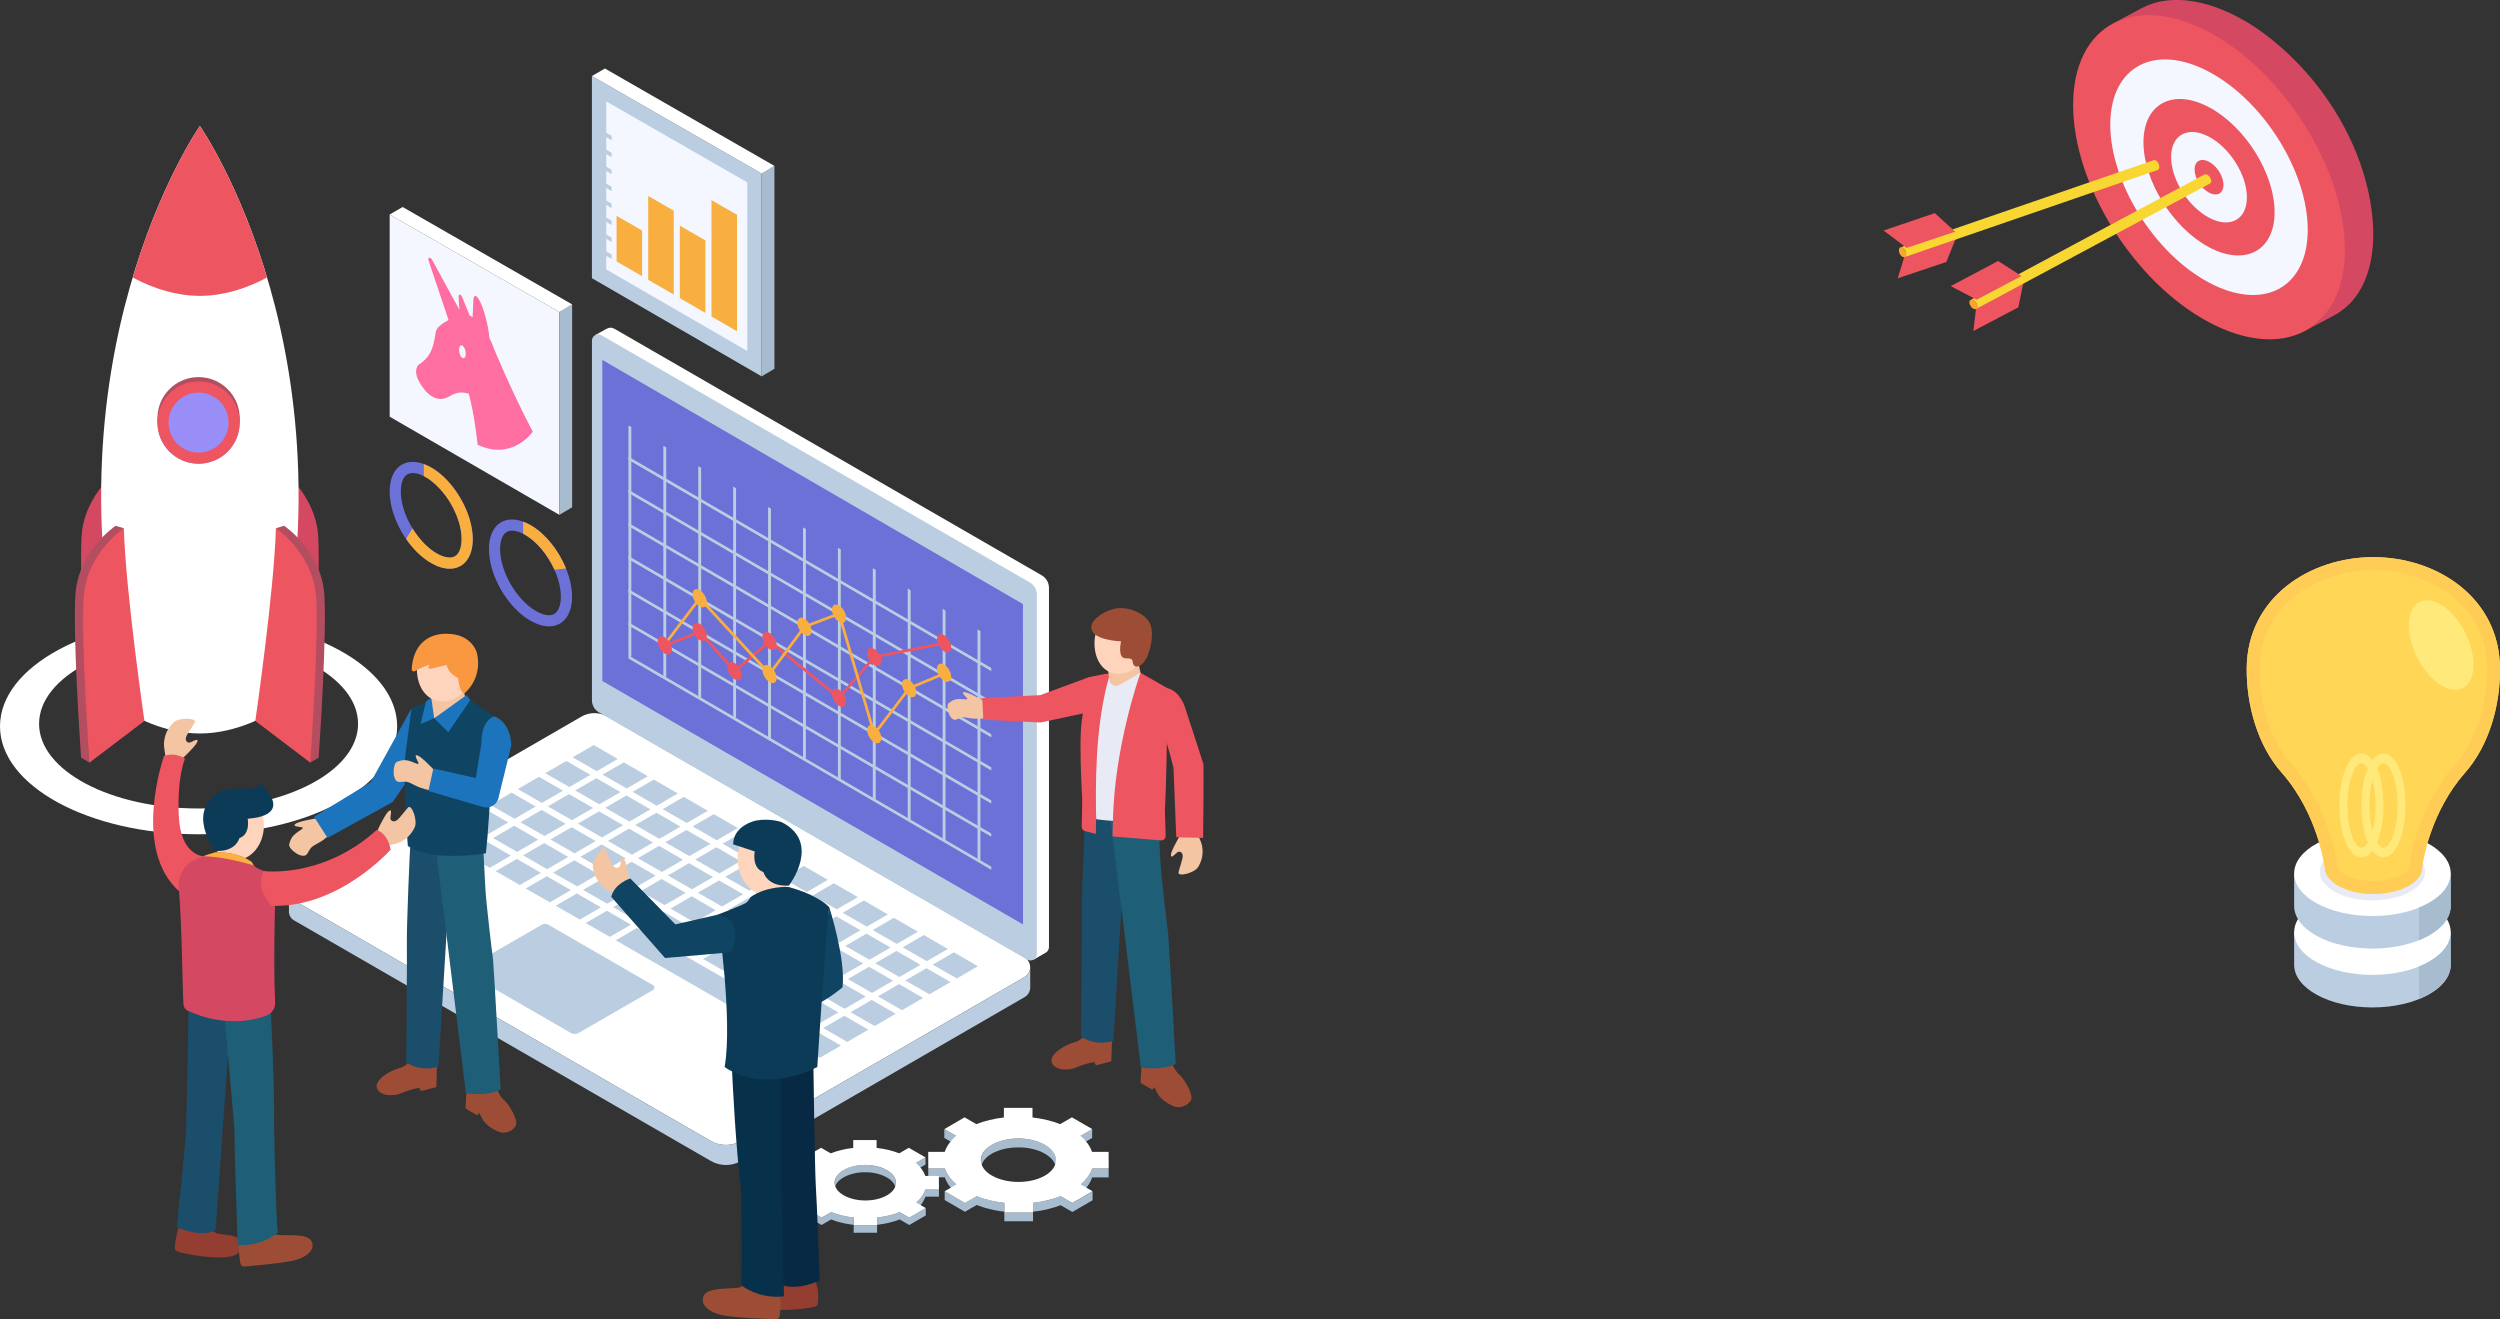 <?xml version="1.0" encoding="UTF-8"?>
<svg id="OBJECTS" xmlns="http://www.w3.org/2000/svg" viewBox="0 0 518.96 273.88">
  <rect x="0" y="0" width="518.96" height="273.88" fill="#333333" stroke="none"/>
  <defs>
    <style>
      .cls-1 {
        fill: #e8ebf5;
      }

      .cls-2 {
        fill: #fff;
      }

      .cls-3 {
        fill: #ffe97b;
      }

      .cls-4 {
        fill: #1b4e6b;
      }

      .cls-5 {
        fill: #a7bcce;
      }

      .cls-6 {
        fill: #b34e61;
      }

      .cls-7 {
        fill: #fed4bd;
      }

      .cls-8 {
        fill: #bbcee1;
      }

      .cls-9 {
        fill: #ffd656;
      }

      .cls-10 {
        fill: #933e31;
      }

      .cls-11 {
        fill: #f9d732;
      }

      .cls-12 {
        fill: #07304b;
      }

      .cls-13 {
        fill: #f4c5a2;
      }

      .cls-14 {
        fill: #072944;
      }

      .cls-15 {
        fill: #0f4463;
      }

      .cls-16 {
        fill: #0b3b56;
      }

      .cls-17 {
        fill: #fbb040;
      }

      .cls-18 {
        fill: #ff6ea0;
      }

      .cls-19 {
        fill: #9d4d36;
      }

      .cls-20 {
        fill: #998ef7;
      }

      .cls-21 {
        fill: #6c71d8;
      }

      .cls-22 {
        fill: #f9ae40;
      }

      .cls-23 {
        fill: #1f5e77;
      }

      .cls-24 {
        fill: #ed5561;
      }

      .cls-25 {
        fill: #f99840;
      }

      .cls-26 {
        fill: #f9a532;
      }

      .cls-27 {
        fill: #ffcc56;
      }

      .cls-28 {
        fill: #f4f7ff;
      }

      .cls-29 {
        fill: #d44961;
      }

      .cls-30 {
        fill: #1c75bc;
      }
    </style>
  </defs>
  <path class="cls-29" d="M66.05,111.33c-.57-9.14-8.35-14.36-8.35-14.36-.34,12.92-4.27,40-4.27,40l11.4,8.65s1.79-25.14,1.22-34.29Z"/>
  <path class="cls-29" d="M16.94,111.33c.57-9.14,8.35-14.36,8.35-14.36,.34,12.92,4.27,40,4.27,40l-11.4,8.65s-1.79-25.14-1.22-34.29Z"/>
  <g>
    <g>
      <path class="cls-2" d="M61.02,183.25l59.69-34.5c1.65-.96,3.68-.96,5.33,0l86.64,50.01c1.56,.9,1.56,3.16,0,4.06l-58.83,34c-1.96,1.14-4.38,1.14-6.34,0l-86.5-49.93c-1.4-.81-1.4-2.83,0-3.64Z"/>
      <path class="cls-8" d="M61.02,186.89l86.5,49.93c1.96,1.13,4.38,1.13,6.34,0l58.83-34c.78-.45,1.16-1.23,1.17-2.02v4.2h0c-.02,.77-.4,1.54-1.16,1.98l-58.83,34c-1.96,1.14-4.38,1.14-6.34,0l-86.5-49.93c-.71-.41-1.05-1.12-1.05-1.83h0v-4.14c0,.71,.35,1.41,1.05,1.81Z"/>
    </g>
    <g>
      <path class="cls-2" d="M216.26,119.44l-88.71-51.19c-.54-.31-1.15-.3-1.76,.07h0s-2.26,1.26-2.26,1.26l1.79,2.43,.67,.77v70.79c0,1.04,.55,1.99,1.45,2.51l84.29,48.65,.13,.73,2.68,3.76,2.53-1.46s.01,0,.02-.01l.03-.02h0c.37-.23,.63-.64,.63-1.13V122.03c0-1.07-.57-2.06-1.5-2.59Z"/>
      <path class="cls-8" d="M213.75,120.89l-88.92-51.31c-.87-.5-1.95,.13-1.95,1.13v74.66c0,1.04,.55,1.99,1.45,2.51l88.92,51.32c.89,.51,2-.13,2-1.16V123.48c0-1.07-.57-2.06-1.5-2.59Z"/>
    </g>
    <polygon class="cls-21" points="212.35 125.4 125.03 74.71 125.03 141.36 212.36 191.9 212.35 125.4"/>
    <g>
      <polygon class="cls-8" points="118.86 157.21 123.25 154.66 128.25 157.54 123.87 160.08 118.86 157.21"/>
      <polygon class="cls-8" points="125.09 160.8 129.48 158.25 134.48 161.13 130.1 163.67 125.09 160.8"/>
      <polygon class="cls-8" points="131.32 164.38 135.71 161.83 140.71 164.71 136.33 167.26 131.32 164.38"/>
      <polygon class="cls-8" points="137.55 167.97 141.94 165.42 146.93 168.3 142.55 170.84 137.55 167.97"/>
      <polygon class="cls-8" points="143.78 171.55 148.17 169.01 153.16 171.89 148.78 174.43 143.78 171.55"/>
      <polygon class="cls-8" points="150.01 175.14 154.4 172.59 159.39 175.47 155.01 178.01 150.01 175.14"/>
      <polygon class="cls-8" points="156.23 178.73 160.63 176.18 165.62 179.06 161.24 181.6 156.23 178.73"/>
      <polygon class="cls-8" points="162.46 182.31 166.86 179.76 171.85 182.64 167.47 185.18 162.46 182.31"/>
      <polygon class="cls-8" points="168.69 185.9 173.09 183.35 178.08 186.23 173.7 188.77 168.69 185.9"/>
      <polygon class="cls-8" points="174.92 189.48 179.32 186.93 184.31 189.81 179.93 192.35 174.92 189.48"/>
      <polygon class="cls-8" points="181.15 193.07 185.54 190.52 190.54 193.4 186.16 195.94 181.15 193.07"/>
      <polygon class="cls-8" points="187.38 196.65 191.77 194.1 196.77 196.98 192.39 199.53 187.38 196.65"/>
      <polygon class="cls-8" points="198 197.69 203 200.57 198.62 203.11 193.61 200.24 198 197.69"/>
      <polygon class="cls-8" points="118.18 163.38 113.17 160.51 117.57 157.96 122.56 160.84 118.18 163.38"/>
      <polygon class="cls-8" points="128.79 164.42 124.41 166.96 119.4 164.09 123.8 161.54 128.79 164.42"/>
      <polygon class="cls-8" points="135.02 168.01 130.64 170.55 125.63 167.68 130.03 165.13 135.02 168.01"/>
      <polygon class="cls-8" points="141.25 171.59 136.87 174.13 131.86 171.26 136.26 168.71 141.25 171.59"/>
      <polygon class="cls-8" points="147.48 175.18 143.1 177.72 138.09 174.85 142.49 172.3 147.48 175.18"/>
      <polygon class="cls-8" points="153.71 178.76 149.33 181.31 144.32 178.43 148.71 175.88 153.71 178.76"/>
      <polygon class="cls-8" points="159.94 182.35 155.56 184.89 150.55 182.02 154.94 179.47 159.94 182.35"/>
      <polygon class="cls-8" points="166.17 185.94 161.79 188.48 156.78 185.6 161.17 183.06 166.17 185.94"/>
      <polygon class="cls-8" points="172.39 189.52 168.01 192.06 163.01 189.19 167.4 186.64 172.39 189.52"/>
      <polygon class="cls-8" points="178.62 193.11 174.24 195.65 169.24 192.78 173.63 190.23 178.62 193.11"/>
      <polygon class="cls-8" points="184.85 196.69 180.47 199.23 175.47 196.36 179.86 193.81 184.85 196.69"/>
      <polygon class="cls-8" points="191.08 200.28 186.7 202.82 181.69 199.95 186.09 197.4 191.08 200.28"/>
      <polygon class="cls-8" points="192.32 200.98 197.31 203.86 192.93 206.4 187.92 203.53 192.32 200.98"/>
      <polygon class="cls-8" points="112.5 166.67 107.49 163.8 111.88 161.25 116.88 164.13 112.5 166.67"/>
      <polygon class="cls-8" points="123.11 167.72 118.73 170.26 113.72 167.39 118.11 164.84 123.11 167.72"/>
      <polygon class="cls-8" points="119.95 170.97 124.34 168.42 129.33 171.3 124.95 173.84 119.95 170.97"/>
      <polygon class="cls-8" points="135.56 174.89 131.18 177.43 126.18 174.56 130.57 172.01 135.56 174.89"/>
      <polygon class="cls-8" points="141.79 178.47 137.41 181.01 132.41 178.14 136.8 175.59 141.79 178.47"/>
      <polygon class="cls-8" points="148.02 182.06 143.64 184.6 138.63 181.73 143.03 179.18 148.02 182.06"/>
      <polygon class="cls-8" points="154.25 185.64 149.87 188.18 144.86 185.31 149.26 182.76 154.25 185.64"/>
      <polygon class="cls-8" points="160.48 189.23 156.1 191.77 151.09 188.9 155.49 186.35 160.48 189.23"/>
      <polygon class="cls-8" points="166.71 192.81 162.33 195.36 157.32 192.48 161.72 189.93 166.71 192.81"/>
      <polygon class="cls-8" points="172.94 196.4 168.56 198.94 163.55 196.07 167.94 193.52 172.94 196.4"/>
      <polygon class="cls-8" points="179.17 199.99 174.79 202.53 169.78 199.65 174.17 197.11 179.17 199.99"/>
      <polygon class="cls-8" points="176.01 203.24 180.4 200.69 185.4 203.57 181.02 206.11 176.01 203.24"/>
      <polygon class="cls-8" points="186.63 204.28 191.62 207.16 187.24 209.7 182.24 206.83 186.63 204.28"/>
      <polygon class="cls-8" points="106.81 169.97 101.8 167.09 106.2 164.54 111.19 167.42 106.81 169.97"/>
      <polygon class="cls-8" points="108.03 170.68 112.43 168.13 117.42 171.01 113.04 173.55 108.03 170.68"/>
      <polygon class="cls-8" points="114.26 174.26 118.66 171.72 123.65 174.59 119.27 177.14 114.26 174.26"/>
      <polygon class="cls-8" points="120.49 177.85 124.89 175.3 129.88 178.18 125.5 180.72 120.49 177.85"/>
      <polygon class="cls-8" points="126.72 181.44 131.11 178.89 136.11 181.77 131.73 184.31 126.72 181.44"/>
      <polygon class="cls-8" points="132.95 185.02 137.34 182.47 142.34 185.35 137.96 187.89 132.95 185.02"/>
      <polygon class="cls-8" points="139.18 188.61 143.57 186.06 148.57 188.94 144.19 191.48 139.18 188.61"/>
      <polygon class="cls-8" points="145.41 192.19 149.8 189.64 154.79 192.52 150.41 195.06 145.41 192.19"/>
      <polygon class="cls-8" points="151.64 195.78 156.03 193.23 161.02 196.11 156.64 198.65 151.64 195.78"/>
      <polygon class="cls-8" points="157.87 199.36 162.26 196.81 167.25 199.69 162.87 202.23 157.87 199.36"/>
      <polygon class="cls-8" points="164.09 202.95 168.49 200.4 173.48 203.28 169.1 205.82 164.09 202.95"/>
      <polygon class="cls-8" points="170.32 206.53 174.72 203.98 179.71 206.86 175.33 209.41 170.32 206.53"/>
      <polygon class="cls-8" points="180.95 207.57 185.94 210.45 181.56 212.99 176.55 210.12 180.95 207.57"/>
      <polygon class="cls-8" points="101.13 173.26 96.12 170.39 100.51 167.84 105.51 170.72 101.13 173.26"/>
      <polygon class="cls-8" points="102.35 173.97 106.74 171.42 111.73 174.3 107.35 176.84 102.35 173.97"/>
      <polygon class="cls-8" points="108.58 177.56 112.97 175.01 117.96 177.89 113.58 180.43 108.58 177.56"/>
      <polygon class="cls-8" points="114.81 181.14 119.2 178.59 124.19 181.47 119.81 184.01 114.81 181.14"/>
      <polygon class="cls-8" points="121.03 184.73 125.43 182.18 130.42 185.06 126.04 187.6 121.03 184.73"/>
      <polygon class="cls-8" points="127.26 188.31 131.66 185.76 136.65 188.65 132.27 191.19 127.26 188.31"/>
      <polygon class="cls-8" points="133.49 191.9 137.89 189.35 142.88 192.23 138.5 194.77 133.49 191.9"/>
      <polygon class="cls-8" points="139.72 195.49 144.12 192.94 149.11 195.82 144.73 198.36 139.72 195.49"/>
      <polygon class="cls-8" points="145.95 199.07 150.34 196.52 155.34 199.4 150.96 201.94 145.95 199.07"/>
      <polygon class="cls-8" points="152.18 202.66 156.57 200.11 161.57 202.99 157.19 205.53 152.18 202.66"/>
      <polygon class="cls-8" points="158.41 206.24 162.8 203.69 167.8 206.57 163.42 209.11 158.41 206.24"/>
      <polygon class="cls-8" points="164.64 209.83 169.03 207.28 174.03 210.16 169.64 212.7 164.64 209.83"/>
      <polygon class="cls-8" points="175.26 210.86 180.25 213.74 175.87 216.29 170.87 213.41 175.26 210.86"/>
      <polygon class="cls-8" points="94.83 171.13 99.82 174.01 95.44 176.55 90.43 173.68 94.83 171.13"/>
      <polygon class="cls-8" points="106.05 177.6 101.67 180.14 96.66 177.27 101.06 174.72 106.05 177.6"/>
      <polygon class="cls-8" points="112.28 181.18 107.9 183.72 102.89 180.85 107.29 178.3 112.28 181.18"/>
      <polygon class="cls-8" points="118.51 184.77 114.13 187.31 109.12 184.44 113.51 181.89 118.51 184.77"/>
      <polygon class="cls-8" points="124.74 188.35 120.36 190.89 115.35 188.02 119.74 185.47 124.74 188.35"/>
      <polygon class="cls-8" points="130.97 191.94 126.59 194.48 121.58 191.61 125.97 189.06 130.97 191.94"/>
      <polygon class="cls-8" points="132.2 192.64 138.43 196.23 138.43 196.23 139.66 196.94 144.66 199.82 144.66 199.82 147.2 201.28 150.88 203.4 150.89 203.4 154.82 205.67 162.11 209.87 157.73 212.41 150.11 208.02 146.49 205.95 146.5 205.95 142.71 203.76 140.27 202.36 140.27 202.36 135.34 199.53 134.04 198.78 134.04 198.78 127.81 195.19 132.2 192.64"/>
      <polygon class="cls-8" points="168.34 213.45 163.96 215.99 158.95 213.12 163.35 210.57 168.34 213.45"/>
      <polygon class="cls-8" points="174.57 217.04 170.19 219.58 165.18 216.71 169.58 214.16 174.57 217.04"/>
    </g>
    <path class="cls-8" d="M96.8,200.99l15.67-9.04c.41-.24,.92-.24,1.34,0l21.74,12.55c.39,.23,.39,.79,0,1.02l-15.45,8.91c-.49,.29-1.1,.29-1.59,0l-21.7-12.53c-.35-.2-.35-.71,0-.91Z"/>
  </g>
  <g>
    <polygon class="cls-8" points="130.46 136.04 130.46 136.7 205.78 180.56 205.78 179.91 130.46 136.04"/>
    <polygon class="cls-8" points="130.46 129.17 130.46 129.82 205.78 173.69 205.78 173.03 130.46 129.17"/>
    <polygon class="cls-8" points="130.46 122.3 130.46 122.95 205.78 166.82 205.78 166.16 130.46 122.3"/>
    <polygon class="cls-8" points="130.46 115.42 130.46 116.08 205.78 159.94 205.78 159.29 130.46 115.42"/>
    <polygon class="cls-8" points="130.46 108.55 130.46 109.21 205.78 153.07 205.78 152.41 130.46 108.55"/>
    <polygon class="cls-8" points="130.46 101.68 130.46 102.33 205.78 146.2 205.78 145.54 130.46 101.68"/>
    <polygon class="cls-8" points="130.46 94.8 130.46 95.46 205.78 139.32 205.78 138.67 130.46 94.8"/>
    <polygon class="cls-8" points="130.46 88.31 130.46 136.04 131.05 136.39 131.05 88.65 130.46 88.31"/>
    <polygon class="cls-8" points="137.7 92.55 137.7 140.28 138.3 140.62 138.3 92.89 137.7 92.55"/>
    <polygon class="cls-8" points="144.95 96.78 144.95 144.51 145.55 144.86 145.55 97.12 144.95 96.78"/>
    <polygon class="cls-8" points="152.2 101.01 152.2 148.74 152.79 149.09 152.79 101.35 152.2 101.01"/>
    <polygon class="cls-8" points="159.44 105.25 159.44 152.98 160.04 153.32 160.04 105.59 159.44 105.25"/>
    <polygon class="cls-8" points="166.69 109.48 166.69 157.21 167.29 157.56 167.29 109.82 166.69 109.48"/>
    <polygon class="cls-8" points="173.94 113.71 173.94 161.44 174.53 161.79 174.53 114.05 173.94 113.71"/>
    <polygon class="cls-8" points="181.18 117.95 181.18 165.68 181.78 166.02 181.78 118.29 181.18 117.95"/>
    <polygon class="cls-8" points="188.43 122.18 188.43 169.91 189.03 170.26 189.03 122.52 188.43 122.18"/>
    <polygon class="cls-8" points="195.68 126.41 195.68 174.14 196.27 174.49 196.27 126.75 195.68 126.41"/>
    <polygon class="cls-8" points="202.92 130.65 202.92 178.38 203.52 178.72 203.52 130.99 202.92 130.65"/>
    <path class="cls-24" d="M145.25,129.49c.81,.47,1.47,1.61,1.47,2.54,0,.93-.66,1.31-1.48,.84-.81-.47-1.47-1.61-1.47-2.54,0-.93,.66-1.31,1.48-.84Z"/>
    <path class="cls-22" d="M145.25,122.5c.81,.47,1.47,1.61,1.47,2.54,0,.93-.66,1.31-1.48,.84-.81-.47-1.47-1.61-1.47-2.54,0-.93,.66-1.31,1.48-.84Z"/>
    <path class="cls-22" d="M159.75,138.22c.81,.47,1.47,1.61,1.47,2.54,0,.93-.66,1.31-1.48,.84-.81-.47-1.47-1.61-1.47-2.54,0-.93,.66-1.31,1.48-.84Z"/>
    <path class="cls-22" d="M166.99,128.42c.81,.47,1.47,1.61,1.47,2.54,0,.93-.66,1.31-1.48,.84-.81-.47-1.47-1.61-1.47-2.54,0-.93,.66-1.31,1.48-.84Z"/>
    <path class="cls-22" d="M174.18,125.7c.81,.47,1.47,1.61,1.47,2.54,0,.93-.66,1.31-1.48,.84-.81-.47-1.47-1.61-1.47-2.54,0-.93,.66-1.31,1.48-.84Z"/>
    <path class="cls-22" d="M188.73,141.16c.81,.47,1.47,1.61,1.47,2.54s-.66,1.31-1.48,.84c-.81-.47-1.47-1.61-1.47-2.54,0-.93,.66-1.31,1.48-.84Z"/>
    <path class="cls-22" d="M181.49,150.71c.81,.47,1.47,1.61,1.47,2.54,0,.93-.66,1.31-1.48,.84-.81-.47-1.47-1.61-1.47-2.54,0-.93,.66-1.31,1.48-.84Z"/>
    <path class="cls-22" d="M195.98,137.95c.81,.47,1.47,1.61,1.47,2.54,0,.93-.66,1.31-1.48,.84-.81-.47-1.47-1.61-1.47-2.54,0-.93,.66-1.31,1.48-.84Z"/>
    <path class="cls-24" d="M152.5,137.63c.81,.47,1.47,1.61,1.47,2.54,0,.93-.66,1.31-1.48,.84-.81-.47-1.47-1.61-1.47-2.54,0-.93,.66-1.31,1.48-.84Z"/>
    <path class="cls-24" d="M159.75,131.38c.81,.47,1.47,1.61,1.47,2.54,0,.93-.66,1.31-1.48,.84-.81-.47-1.47-1.61-1.47-2.54,0-.93,.66-1.31,1.48-.84Z"/>
    <path class="cls-24" d="M174.18,143.16c.81,.47,1.47,1.61,1.47,2.54,0,.93-.66,1.31-1.48,.84-.81-.47-1.47-1.61-1.47-2.54,0-.93,.66-1.31,1.48-.84Z"/>
    <path class="cls-24" d="M181.49,134.7c.81,.47,1.47,1.61,1.47,2.54s-.66,1.31-1.48,.84c-.81-.47-1.47-1.61-1.47-2.54,0-.93,.66-1.31,1.48-.84Z"/>
    <path class="cls-24" d="M195.98,131.83c.81,.47,1.47,1.61,1.47,2.54,0,.93-.66,1.31-1.48,.84-.81-.47-1.47-1.61-1.47-2.54,0-.93,.66-1.31,1.48-.84Z"/>
    <polygon class="cls-24" points="195.92 133.24 181.33 136.13 174.14 144.46 159.74 132.7 152.52 138.92 145.33 130.84 137.9 133.71 138.1 134.25 145.17 131.52 152.47 139.73 159.75 133.45 174.21 145.26 181.63 136.65 196.03 133.8 195.92 133.24"/>
    <polygon class="cls-22" points="195.86 139.57 188.55 142.62 181.6 151.78 174.45 127.31 174.37 127.01 166.81 129.87 159.72 139.46 145.23 123.74 137.53 133.9 137.99 134.25 145.27 124.64 159.53 140.11 159.77 140.36 167.17 130.35 173.99 127.77 181.37 153.03 188.91 143.09 196.09 140.1 195.86 139.57"/>
    <path class="cls-24" d="M138.01,132.29c.81,.47,1.47,1.61,1.47,2.54,0,.93-.66,1.31-1.48,.84-.81-.47-1.47-1.61-1.47-2.54,0-.93,.66-1.31,1.48-.84Z"/>
  </g>
  <g>
    <g>
      <polygon class="cls-5" points="208.39 231.98 208.38 229.98 208.37 231.83 208.38 233.82 208.39 231.98"/>
      <polygon class="cls-5" points="226.72 234.38 224.29 235.79 224.29 237.63 226.71 236.22 226.72 234.38"/>
      <polygon class="cls-5" points="198.47 235.79 196.03 234.38 196.02 236.22 198.47 237.63 198.47 235.79"/>
      <path class="cls-5" d="M203.66,242.18c.01-.07,.03-.13,.05-.2,.02-.08,.04-.16,.07-.23,.02-.06,.05-.13,.08-.19,.04-.08,.07-.16,.11-.24,.03-.06,.07-.12,.1-.17,.06-.09,.12-.18,.18-.27,.04-.05,.08-.11,.13-.16,.1-.12,.21-.24,.33-.36,.04-.04,.08-.09,.13-.13,.07-.07,.16-.13,.24-.2,.07-.06,.14-.12,.22-.17,.09-.06,.19-.13,.28-.19,.1-.06,.19-.13,.3-.19,.23-.14,.48-.26,.74-.37,.07-.03,.15-.06,.22-.09,.2-.08,.4-.16,.61-.23,.07-.03,.15-.05,.22-.08,.13-.04,.27-.08,.4-.11,.1-.03,.2-.06,.31-.08,.14-.03,.29-.06,.43-.09,.1-.02,.2-.04,.3-.06,.29-.05,.59-.09,.89-.12,.09,0,.18-.02,.28-.02,.18-.01,.35-.03,.53-.04,.11,0,.23,0,.34,0,.14,0,.28,0,.43,0,.12,0,.24,0,.36,0,.13,0,.26,.01,.4,.02,.12,0,.24,.02,.36,.03,.13,.01,.26,.03,.39,.04,.12,.01,.23,.03,.35,.05,.14,.02,.28,.05,.41,.07,.11,.02,.22,.04,.32,.07,.16,.04,.32,.08,.48,.12,.09,.02,.18,.05,.27,.07,.29,.08,.57,.18,.84,.28,.13,.05,.26,.11,.39,.17,.07,.03,.14,.06,.2,.09,.2,.09,.39,.19,.57,.3,1.54,.89,2.3,2.05,2.3,3.21v-1.85c0-1.16-.76-2.33-2.29-3.21-.18-.11-.38-.21-.57-.3-.07-.03-.14-.06-.2-.09-.12-.05-.23-.11-.35-.15-.01,0-.03,0-.04-.01-.27-.11-.55-.2-.84-.28-.02,0-.04-.02-.07-.02-.06-.02-.13-.03-.2-.05-.16-.04-.32-.08-.49-.12-.04,0-.09-.02-.13-.03-.06-.01-.13-.02-.19-.03-.14-.03-.27-.05-.41-.07-.06,0-.11-.02-.17-.03-.06,0-.12-.01-.18-.02-.13-.02-.26-.03-.39-.04-.06,0-.12-.02-.19-.02-.06,0-.12,0-.17,0-.13,0-.26-.02-.4-.02-.07,0-.13,0-.2-.01-.05,0-.11,0-.16,0-.14,0-.29,0-.43,0-.07,0-.14,0-.21,0-.04,0-.08,0-.12,0-.18,0-.35,.02-.53,.04-.07,0-.14,0-.21,.01-.02,0-.04,0-.06,0-.3,.03-.59,.07-.89,.12-.01,0-.03,0-.04,0-.08,.02-.17,.04-.25,.05-.15,.03-.29,.06-.43,.09-.1,.02-.2,.05-.3,.08-.14,.04-.27,.07-.4,.11-.03,0-.06,.02-.09,.02-.05,.02-.09,.04-.14,.05-.21,.07-.41,.15-.61,.23-.07,.03-.15,.06-.22,.09-.25,.11-.5,.24-.74,.37-.03,.02-.06,.04-.1,.06-.07,.04-.13,.09-.2,.13-.1,.06-.19,.12-.28,.19-.08,.06-.15,.11-.22,.17-.08,.07-.16,.13-.24,.2-.01,.01-.03,.03-.05,.04-.03,.03-.05,.06-.08,.09-.12,.12-.23,.23-.33,.36-.02,.03-.05,.05-.07,.08-.02,.03-.03,.05-.05,.08-.07,.09-.13,.18-.18,.27-.02,.04-.06,.08-.08,.11-.01,.02-.02,.04-.03,.06-.04,.08-.08,.16-.11,.24-.02,.05-.05,.09-.07,.14,0,.02,0,.03-.01,.05-.03,.08-.05,.15-.07,.23-.01,.05-.03,.1-.05,.16,0,.01,0,.03,0,.04-.01,.08-.02,.16-.03,.25,0,.05-.02,.11-.02,.16,0,.02,0,.05,0,.07v1.85c0-.08,0-.15,.01-.23,0-.08,.01-.16,.03-.25Z"/>
      <path class="cls-5" d="M226.7,242.55c-.04,.11-.08,.22-.12,.33-.03,.08-.06,.15-.09,.23-.03,.07-.06,.14-.1,.21-.04,.07-.07,.15-.11,.22-.04,.07-.07,.14-.11,.2-.05,.09-.1,.17-.16,.26-.04,.06-.08,.13-.12,.19-.06,.09-.12,.17-.19,.26-.04,.06-.08,.11-.13,.17-.13,.16-.26,.32-.41,.47-.02,.02-.04,.04-.06,.06-.13,.14-.26,.27-.4,.4-.11,.1-.22,.21-.34,.31v1.85c.09-.08,.19-.17,.28-.25,.02-.02,.04-.04,.06-.06,.14-.13,.27-.26,.4-.4,.02-.02,.04-.04,.06-.06,.14-.16,.28-.31,.41-.47,.01-.01,.02-.03,.03-.04,.03-.04,.06-.09,.1-.13,.06-.09,.13-.17,.19-.26,.04-.06,.08-.13,.12-.19,.05-.09,.11-.17,.16-.26,.02-.03,.04-.06,.05-.08,.02-.04,.04-.08,.06-.12,.04-.07,.08-.15,.11-.22,.03-.07,.07-.14,.1-.21,.03-.07,.06-.15,.09-.22,.01-.03,.03-.07,.04-.1,.03-.08,.06-.16,.08-.23h3.44s0-1.85,0-1.85h-3.44Z"/>
      <path class="cls-5" d="M198.52,247.72v-1.85c-1.19-1.02-1.99-2.15-2.39-3.32h-3.44v1.85s3.44,0,3.44,0c.4,1.17,1.19,2.3,2.39,3.32Z"/>
      <path class="cls-5" d="M220.16,248.31c-.41,.16-.84,.31-1.27,.45-.24,.08-.48,.14-.73,.21-.23,.06-.45,.13-.68,.19-.25,.06-.5,.11-.76,.16-.23,.05-.47,.1-.7,.14-.52,.09-1.05,.17-1.58,.23v1.85c.53-.06,1.05-.14,1.58-.23,.03,0,.05,0,.08-.01,.21-.04,.42-.09,.63-.13,.25-.05,.5-.1,.75-.16,.23-.06,.46-.13,.69-.19,.24-.07,.49-.13,.72-.2,.03,0,.06-.02,.09-.02,.4-.13,.8-.27,1.19-.42l2.44,1.41,4.19-2.44v-1.85s-4.19,2.44-4.19,2.44l-2.44-1.41Z"/>
      <path class="cls-5" d="M208.49,249.68c-.37-.04-.74-.1-1.11-.16-.26-.04-.53-.09-.79-.14-.23-.04-.46-.09-.68-.14-.31-.07-.62-.15-.92-.23-.24-.06-.48-.13-.72-.2-.11-.03-.21-.06-.31-.1-.41-.13-.81-.27-1.21-.42,0,0,0,0,0,0l-2.43,1.41-4.22-2.44v1.85s4.21,2.44,4.21,2.44l2.43-1.41c.39,.15,.8,.29,1.21,.42,.1,.03,.21,.07,.31,.1,.11,.03,.21,.07,.32,.1,.13,.04,.27,.06,.4,.1,.3,.08,.61,.16,.92,.23,.1,.02,.2,.05,.3,.07,.12,.03,.25,.04,.38,.07,.26,.05,.52,.1,.79,.14,.12,.02,.24,.05,.36,.06,.25,.03,.5,.07,.75,.09,0,0,0,0,0,0h0s.01,2,.01,2h5.95v-1.85s-5.94,0-5.94,0v-2Z"/>
    </g>
    <path class="cls-2" d="M222.6,249.72l-2.44-1.41c-1.76,.69-3.71,1.15-5.73,1.38v2s-5.93,0-5.93,0v-2c-2.03-.23-3.99-.68-5.75-1.38l-2.43,1.41-4.22-2.44,2.43-1.41c-1.2-1.02-2-2.15-2.39-3.32h-3.44s-.02-3.44-.02-3.44h3.44c.38-1.17,1.17-2.3,2.36-3.32l-2.44-1.41,4.19-2.44,2.44,1.41c1.76-.69,3.71-1.15,5.73-1.38v-2s5.93,0,5.93,0v2c2.03,.23,3.98,.69,5.75,1.38l2.43-1.41,4.22,2.44-2.43,1.41c1.19,1.02,2,2.15,2.39,3.32h3.44l.02,3.44h-3.44c-.38,1.17-1.17,2.3-2.36,3.32l2.44,1.41-4.19,2.44Zm-16.69-5.69c3.05,1.76,7.99,1.76,11.02,0,3.03-1.76,3.02-4.62-.03-6.38-3.05-1.76-7.99-1.76-11.03,0-3.03,1.76-3.02,4.62,.04,6.39"/>
  </g>
  <g>
    <g>
      <polygon class="cls-5" points="177.15 238.27 177.14 236.64 177.14 238.15 177.14 239.78 177.15 238.27"/>
      <polygon class="cls-5" points="192.13 240.23 190.14 241.39 190.14 242.9 192.12 241.74 192.13 240.23"/>
      <polygon class="cls-5" points="169.05 241.39 167.05 240.23 167.05 241.74 169.04 242.9 169.05 241.39"/>
      <path class="cls-5" d="M173.28,246.61c.01-.05,.03-.11,.04-.16,.02-.06,.03-.13,.05-.19,.02-.05,.04-.1,.07-.16,.03-.07,.06-.13,.09-.2,.03-.05,.06-.09,.09-.14,.05-.07,.09-.15,.15-.22,.03-.04,.07-.09,.1-.13,.08-.1,.17-.2,.27-.29,.04-.03,.07-.07,.11-.1,.06-.06,.13-.11,.2-.16,.06-.05,.11-.09,.18-.14,.07-.05,.15-.1,.23-.15,.08-.05,.16-.11,.24-.16,.19-.11,.39-.21,.6-.3,.06-.03,.12-.05,.18-.08,.16-.07,.33-.13,.5-.19,.06-.02,.12-.04,.18-.06,.11-.03,.22-.06,.33-.09,.08-.02,.17-.05,.25-.07,.12-.03,.23-.05,.35-.08,.08-.02,.16-.03,.24-.05,.24-.04,.48-.08,.72-.1,.07,0,.15-.01,.23-.02,.14-.01,.29-.02,.43-.03,.09,0,.18,0,.28,0,.12,0,.23,0,.35,0,.1,0,.19,0,.29,0,.11,0,.22,0,.32,.02,.1,0,.2,.02,.29,.02,.11,.01,.21,.02,.32,.04,.1,.01,.19,.03,.28,.04,.11,.02,.23,.04,.34,.06,.09,.02,.18,.03,.26,.05,.13,.03,.26,.06,.39,.1,.07,.02,.15,.04,.22,.06,.23,.07,.46,.14,.68,.23,.11,.04,.22,.09,.32,.14,.05,.02,.11,.05,.17,.07,.16,.08,.32,.16,.47,.24,1.26,.72,1.88,1.68,1.88,2.62v-1.51c0-.95-.62-1.9-1.87-2.62-.15-.09-.31-.17-.47-.24-.05-.03-.11-.05-.17-.07-.09-.04-.19-.09-.29-.12-.01,0-.02,0-.03-.01-.22-.09-.45-.16-.68-.23-.02,0-.04-.01-.05-.02-.05-.02-.11-.03-.16-.04-.13-.03-.26-.07-.4-.1-.04,0-.07-.02-.11-.03-.05-.01-.11-.02-.16-.03-.11-.02-.22-.04-.34-.06-.05,0-.09-.02-.14-.02-.05,0-.1-.01-.15-.02-.11-.01-.21-.03-.32-.04-.05,0-.1-.01-.15-.02-.05,0-.09,0-.14,0-.11,0-.22-.01-.32-.02-.05,0-.11,0-.16,0-.04,0-.09,0-.13,0-.12,0-.23,0-.35,0-.06,0-.11,0-.17,0-.03,0-.07,0-.1,0-.14,0-.29,.02-.43,.03-.06,0-.12,0-.17,.01-.02,0-.04,0-.05,0-.24,.03-.49,.06-.72,.1-.01,0-.02,0-.04,0-.07,.01-.14,.03-.2,.04-.12,.02-.24,.05-.35,.08-.08,.02-.17,.04-.25,.07-.11,.03-.22,.06-.33,.09-.02,0-.05,.01-.07,.02-.04,.01-.07,.03-.11,.04-.17,.06-.34,.12-.5,.19-.06,.03-.12,.05-.18,.08-.21,.09-.41,.19-.6,.3-.03,.02-.05,.03-.08,.05-.06,.04-.11,.07-.16,.11-.08,.05-.16,.1-.23,.15-.06,.05-.12,.09-.18,.14-.07,.05-.13,.11-.2,.16-.01,.01-.03,.02-.04,.03-.02,.02-.04,.05-.07,.07-.1,.1-.19,.19-.27,.29-.02,.02-.04,.04-.06,.06-.02,.02-.03,.04-.04,.07-.05,.07-.1,.15-.15,.22-.02,.03-.05,.06-.06,.09,0,.02-.01,.03-.02,.05-.04,.07-.06,.13-.09,.2-.02,.04-.04,.08-.05,.12,0,.01,0,.03-.01,.04-.02,.06-.04,.13-.05,.19-.01,.04-.03,.09-.04,.13,0,.01,0,.02,0,.03-.01,.07-.02,.13-.02,.2,0,.04-.01,.09-.01,.13,0,.02,0,.04,0,.06v1.51c0-.06,0-.12,.01-.19,0-.07,.01-.13,.02-.2Z"/>
      <path class="cls-5" d="M192.11,246.91c-.03,.09-.07,.18-.1,.27-.02,.06-.05,.12-.08,.18-.03,.06-.05,.12-.08,.17-.03,.06-.06,.12-.09,.18-.03,.06-.06,.11-.09,.17-.04,.07-.08,.14-.13,.21-.03,.05-.07,.1-.1,.15-.05,.07-.1,.14-.16,.21-.04,.05-.07,.09-.11,.14-.1,.13-.21,.26-.33,.39-.02,.02-.03,.03-.05,.05-.1,.11-.21,.22-.33,.33-.09,.08-.18,.17-.28,.25v1.51c.08-.07,.15-.14,.23-.21,.02-.02,.03-.03,.05-.05,.11-.11,.22-.22,.33-.33,.02-.02,.03-.03,.05-.05,.12-.13,.23-.26,.33-.39,0-.01,.02-.02,.03-.03,.03-.04,.05-.07,.08-.11,.05-.07,.11-.14,.15-.21,.04-.05,.07-.1,.1-.15,.04-.07,.09-.14,.13-.21,.01-.02,.03-.05,.04-.07,.02-.03,.03-.07,.05-.1,.03-.06,.06-.12,.09-.18,.03-.06,.05-.12,.08-.17,.03-.06,.05-.12,.08-.18,.01-.03,.02-.05,.03-.08,.02-.06,.05-.13,.07-.19h2.81s0-1.51,0-1.51h-2.81Z"/>
      <path class="cls-5" d="M169.09,251.14v-1.51c-.97-.83-1.63-1.76-1.95-2.71h-2.81v1.51s2.81,0,2.81,0c.32,.96,.98,1.88,1.96,2.71Z"/>
      <path class="cls-5" d="M186.77,251.62c-.34,.13-.68,.25-1.04,.36-.19,.06-.4,.11-.6,.17-.19,.05-.37,.11-.56,.15-.2,.05-.41,.09-.62,.13-.19,.04-.38,.08-.57,.12-.43,.08-.86,.14-1.29,.19v1.51c.43-.05,.86-.11,1.29-.19,.02,0,.04,0,.06,0,.17-.03,.34-.07,.52-.11,.2-.04,.41-.08,.61-.13,.19-.05,.38-.1,.56-.15,.2-.06,.4-.11,.59-.17,.02,0,.05-.01,.07-.02,.33-.11,.65-.22,.97-.34l2,1.15,3.42-1.99v-1.51s-3.42,1.99-3.42,1.99l-2-1.15Z"/>
      <path class="cls-5" d="M177.23,252.74c-.31-.03-.61-.08-.91-.13-.22-.03-.43-.07-.64-.11-.19-.04-.37-.07-.56-.11-.25-.06-.51-.12-.75-.18-.2-.05-.39-.1-.59-.16-.09-.03-.17-.05-.26-.08-.33-.11-.66-.22-.98-.34,0,0,0,0,0,0l-1.99,1.15-3.45-1.99v1.51s3.44,1.99,3.44,1.99l1.99-1.15c.32,.13,.65,.24,.99,.35,.08,.03,.17,.05,.26,.08,.09,.03,.17,.06,.26,.08,.11,.03,.22,.05,.33,.08,.25,.07,.5,.13,.75,.18,.08,.02,.16,.04,.24,.06,.1,.02,.21,.03,.31,.05,.21,.04,.43,.08,.64,.11,.1,.02,.19,.04,.29,.05,.2,.03,.41,.05,.61,.08,0,0,0,0,0,0h0s0,1.63,0,1.63h4.86v-1.51s-4.85,0-4.85,0v-1.63Z"/>
    </g>
    <path class="cls-2" d="M188.76,252.77l-2-1.15c-1.44,.56-3.03,.94-4.68,1.12v1.63s-4.85,0-4.85,0v-1.63c-1.66-.18-3.26-.56-4.7-1.12l-1.99,1.15-3.45-1.99,1.99-1.15c-.98-.83-1.63-1.76-1.96-2.71h-2.81l-.02-2.81h2.81c.31-.95,.96-1.88,1.92-2.71l-2-1.15,3.42-1.99,2,1.15c1.44-.56,3.03-.94,4.68-1.12v-1.63s4.85,0,4.85,0v1.63c1.66,.18,3.25,.56,4.7,1.12l1.98-1.15,3.45,1.99-1.98,1.15c.98,.84,1.63,1.76,1.96,2.71h2.81l.02,2.81h-2.81c-.31,.95-.95,1.88-1.92,2.71l2,1.15-3.42,1.99Zm-13.63-4.65c2.5,1.44,6.53,1.44,9.01,0,2.48-1.44,2.47-3.78-.03-5.22-2.5-1.44-6.53-1.44-9.01,0-2.48,1.44-2.47,3.78,.03,5.22"/>
  </g>
  <path class="cls-2" d="M41.22,128.36c-22.76,0-41.22,10.03-41.22,22.41s18.46,22.41,41.22,22.41,41.22-10.04,41.22-22.41-18.45-22.41-41.22-22.41Zm0,39.47c-18.29,0-33.11-7.87-33.11-17.58s14.82-17.58,33.11-17.58,33.11,7.87,33.11,17.58-14.82,17.58-33.11,17.58Z"/>
  <path class="cls-2" d="M41.49,26.15S7.49,74.86,27.08,148.15c0,0,6.53,4.11,14.41,4.11s14.41-4.11,14.41-4.11c19.59-73.3-14.41-122.01-14.41-122.01Z"/>
  <path class="cls-6" d="M15.65,123.5c.57-9.14,8.35-14.36,8.35-14.36l1.71,.51-1.61,1.99c.7,13.61,4.17,37.49,4.17,37.49l-9.69,9.17-1.75-1.02c-.24-3.55-1.71-25.39-1.18-33.78Z"/>
  <path class="cls-24" d="M17.36,124.01c.57-9.14,8.35-14.36,8.35-14.36,.34,12.92,4.27,40,4.27,40l-11.4,8.65s-1.79-25.14-1.22-34.29Z"/>
  <path class="cls-6" d="M67.33,123.5c-.57-9.14-8.35-14.36-8.35-14.36l-1.71,.51,1.61,1.99c-.7,13.61-4.17,37.49-4.17,37.49l9.69,9.17,1.75-1.02c.24-3.55,1.71-25.39,1.18-33.78Z"/>
  <path class="cls-24" d="M65.62,124.01c-.57-9.14-8.35-14.36-8.35-14.36-.34,12.92-4.27,40-4.27,40l11.4,8.65s1.79-25.14,1.22-34.29Z"/>
  <path class="cls-24" d="M55.43,57.58c-6-20.05-13.94-31.44-13.94-31.44,0,0-7.95,11.39-13.94,31.44,1.6,.91,7.28,3.84,13.94,3.84s12.34-2.93,13.94-3.84Z"/>
  <circle class="cls-20" cx="41.22" cy="87.72" r="8.54"/>
  <g>
    <circle class="cls-6" cx="41.22" cy="86.82" r="8.54"/>
    <circle class="cls-24" cx="41.22" cy="87.72" r="8.54"/>
    <path class="cls-20" d="M47.45,87.72c0,3.44-2.79,6.23-6.23,6.23s-6.23-2.79-6.23-6.23,2.79-6.23,6.23-6.23,6.23,2.79,6.23,6.23Z"/>
  </g>
  <g>
    <g>
      <polygon class="cls-8" points="122.87 15.78 158.11 36.03 158.11 78.13 122.87 57.75 122.87 15.78"/>
      <polygon class="cls-5" points="158.11 36.03 160.76 34.44 160.76 76.55 158.11 78.13 158.11 36.03"/>
      <polygon class="cls-2" points="122.87 15.78 125.57 14.22 160.76 34.44 158.11 36.03 122.87 15.78"/>
    </g>
    <polygon class="cls-28" points="125.85 21.05 155.13 37.87 155.13 72.86 125.85 55.93 125.85 21.05"/>
    <polygon class="cls-22" points="127.99 44.8 127.99 54.28 133.29 57.34 133.29 47.85 127.99 44.8"/>
    <g>
      <polygon class="cls-8" points="125.31 51.88 125.31 52.8 126.97 53.76 126.97 52.84 125.31 51.88"/>
      <polygon class="cls-8" points="125.31 48.36 125.31 49.28 126.97 50.24 126.97 49.32 125.31 48.36"/>
      <polygon class="cls-8" points="125.31 44.84 125.31 45.76 126.97 46.72 126.97 45.8 125.31 44.84"/>
      <polygon class="cls-8" points="125.31 41.32 125.31 42.24 126.97 43.2 126.97 42.28 125.31 41.32"/>
      <polygon class="cls-8" points="125.31 37.8 125.31 38.72 126.97 39.68 126.97 38.76 125.31 37.8"/>
      <polygon class="cls-8" points="125.31 34.28 125.31 35.2 126.97 36.16 126.97 35.24 125.31 34.28"/>
      <polygon class="cls-8" points="125.31 30.76 125.31 31.68 126.97 32.64 126.97 31.72 125.31 30.76"/>
      <polygon class="cls-8" points="125.31 27.24 125.31 28.16 126.97 29.12 126.97 28.2 125.31 27.24"/>
    </g>
    <polygon class="cls-22" points="134.56 40.68 134.56 58.08 139.86 61.15 139.86 43.73 134.56 40.68"/>
    <polygon class="cls-22" points="141.12 46.85 141.12 61.89 146.43 64.96 146.43 49.9 141.12 46.85"/>
    <polygon class="cls-22" points="147.69 41.54 147.69 65.7 152.99 68.77 152.99 44.59 147.69 41.54"/>
  </g>
  <g>
    <polygon class="cls-28" points="80.89 44.53 116.12 64.78 116.12 106.88 80.89 86.5 80.89 44.53"/>
    <polygon class="cls-5" points="116.12 64.78 118.77 63.19 118.77 105.3 116.12 106.88 116.12 64.78"/>
    <polygon class="cls-2" points="80.89 44.53 83.58 42.97 118.77 63.19 116.12 64.78 80.89 44.53"/>
  </g>
  <g>
    <g>
      <path class="cls-8" d="M508.73,193.53v6.76c0,4.88-7.27,8.84-16.25,8.84s-16.25-3.96-16.25-8.84v-6.76h32.5Z"/>
      <path class="cls-2" d="M476.23,193.53c0,4.88,7.28,8.84,16.25,8.84s16.25-3.96,16.25-8.84-7.27-8.83-16.25-8.83-16.25,3.96-16.25,8.83Z"/>
      <path class="cls-5" d="M508.73,193.53c0,2.91-2.6,5.49-6.6,7.1v6.76c4-1.61,6.6-4.18,6.6-7.1v-6.76h0Z"/>
    </g>
    <g>
      <path class="cls-8" d="M508.73,181.31v6.76c0,4.88-7.27,8.84-16.25,8.84s-16.25-3.96-16.25-8.84v-6.76h32.5Z"/>
      <path class="cls-2" d="M476.23,181.31c0,4.88,7.28,8.84,16.25,8.84s16.25-3.96,16.25-8.84-7.27-8.83-16.25-8.83-16.25,3.96-16.25,8.83Z"/>
      <path class="cls-5" d="M508.73,181.31c0,2.91-2.6,5.49-6.6,7.1v6.76c4-1.61,6.6-4.18,6.6-7.1v-6.76h0Z"/>
    </g>
    <path class="cls-1" d="M481.53,180.97c0,3.29,4.9,5.95,10.95,5.95s10.95-2.67,10.95-5.95-4.9-5.95-10.95-5.95-10.95,2.67-10.95,5.95Z"/>
    <path class="cls-9" d="M518.96,138.74c-.1-14.75-13.17-23.09-26.29-23.09s-26.19,8.33-26.29,23.09c-.05,7.7,2.26,16,7.28,21.68,7.56,8.56,8.91,19.59,8.92,19.63,0,0,0,0,0,0,0,3.04,4.53,5.51,10.12,5.51s10.12-2.46,10.12-5.5c0-.08-.02-.15-.02-.22,.23-1.59,1.94-11.54,8.89-19.41,5.01-5.68,7.33-13.97,7.28-21.68Z"/>
    <path class="cls-27" d="M518.96,138.74c-.1-14.75-13.17-23.09-26.29-23.09s-26.19,8.33-26.29,23.09c-.05,7.7,2.26,16,7.28,21.68,7.56,8.56,8.91,19.59,8.92,19.63h0c0,3.04,4.53,5.51,10.12,5.51s10.12-2.46,10.12-5.5c0-.08-.02-.15-.02-.22,.23-1.59,1.94-11.54,8.89-19.41,5.01-5.68,7.33-13.97,7.28-21.68Zm-18.83,40.7l-.04,.3,.02,.3s0,.06,0,.09c-.13,.85-2.72,2.74-7.42,2.74s-7.4-1.97-7.43-2.79v-.18l-.02-.17c-.06-.49-1.57-12.01-9.57-21.09-4.19-4.74-6.65-12.17-6.6-19.87,.05-7.65,3.97-12.37,7.25-14.99,4.32-3.45,10.28-5.42,16.35-5.42s12.03,1.98,16.35,5.42c3.28,2.62,7.2,7.34,7.25,14.99,.05,7.7-2.42,15.13-6.6,19.87-7.39,8.37-9.24,18.8-9.53,20.8Z"/>
    <path class="cls-3" d="M494.76,156.41c-.84,0-1.62,.49-2.28,1.36-.66-.87-1.44-1.36-2.28-1.36-2.6,0-4.56,4.63-4.56,10.78s1.96,10.78,4.56,10.78c.84,0,1.62-.49,2.28-1.36,.66,.87,1.44,1.36,2.28,1.36,2.6,0,4.56-4.63,4.56-10.78s-1.96-10.78-4.56-10.78Zm-4.56,19.55c-1.38,0-2.93-3.75-2.93-8.77s1.54-8.77,2.93-8.77c.44,0,.89,.38,1.31,1.06-.82,1.93-1.31,4.63-1.31,7.71s.49,5.78,1.31,7.71c-.42,.68-.87,1.06-1.31,1.06Zm2.93-8.77c0,2.02-.25,3.83-.64,5.28-.39-1.45-.64-3.26-.64-5.28s.25-3.84,.64-5.28c.39,1.45,.64,3.26,.64,5.28Zm1.64,8.77c-.44,0-.89-.38-1.31-1.06,.82-1.93,1.31-4.63,1.31-7.71s-.49-5.78-1.31-7.71c.42-.68,.87-1.06,1.31-1.06,1.38,0,2.93,3.75,2.93,8.77s-1.54,8.77-2.93,8.77Z"/>
    <path class="cls-3" d="M511.77,131.4c2.46,4.95,2.21,10.08-.56,11.46s-7.02-1.51-9.48-6.46c-2.46-4.95-2.21-10.08,.56-11.46,2.77-1.38,7.02,1.51,9.48,6.46Z"/>
  </g>
  <path class="cls-18" d="M102.46,72.12c-.23-.62-.51-1.28-.86-1.96-.21-2.66-1.51-7.8-2.76-8.69-.51-.29-.57,.72-.58,.77-.03,1.24-.11,2.76-.16,3.63-.17-.12-.34-.24-.51-.34-.04-.02-.08-.04-.12-.07l-1.58-3.92s-.17-.27-.35-.37c-.09-.05-.18-.06-.26,.02-.15,.17-.01,1.94,.09,3.12l-5.68-10.39c-.09-.17-.21-.29-.32-.35-.29-.17-.57,.03-.41,.5l4.15,12.35c-1.24,.67-2.43,1.51-2.62,2.38-.43,1.92-.38,4.96-3.64,6.93-.05,.06-1.05,1.14,0,3.19,.59,1.16,1.59,2.65,2.9,3.41,1.01,.58,2.21,.73,3.53-.05,1.97-1.16,2.93-.79,4.04-.56,1.24,4.72,1.8,10.31,1.83,10.6,7.05,3.34,11.23-2.4,11.45-2.7-4.59-8.75-7.98-17.06-8.16-17.49Zm-6.48,2.18c-.38-.22-.69-.97-.69-1.68,0-.71,.31-1.1,.7-.88,.38,.22,.69,.97,.69,1.68,0,.71-.31,1.1-.7,.88Z"/>
  <g>
    <path class="cls-13" d="M130.75,183.66s-.18-1.62-.31-2.15c-.14-.53-.43-2.63-.99-3.32-.56-.69-.56,1.01-.71,1.49-.15,.48-.89,.75-1.45,.05-.56-.7-1.12-2.55-1.62-3.45-.51-.9-2.89,2.21-2.59,3.87,.3,1.67,.98,2.93,2.22,4.02,1.2,1.05,2.66,1.32,3.12,1.85l2.34-2.36Z"/>
    <path class="cls-10" d="M162.56,264.48s.22,.66-2.62,.81c-2.84,.15-5.86,.15-6.25,2.01-.39,1.86,2.23,4.04,5.33,4.46,2.67,.37,7.28,.09,9.88-.43,.43-.09,.81-.29,.87-.73,.12-.91,.21-2.55-.37-4.3-.83-2.51-6.84-1.84-6.84-1.84Z"/>
    <path class="cls-19" d="M154.79,266.59s.22,.66-2.62,.81c-2.84,.15-5.86,.15-6.25,2.01-.39,1.86,1.82,3.33,4.92,3.76,2.67,.37,8.01,.62,10.13,.71,.44,.02,.81-.29,.87-.73,.12-.91,.28-2.55,.15-4.28-.19-2.63-7.2-2.28-7.2-2.28Z"/>
    <path class="cls-14" d="M168.84,220.57s.31,22.84,.51,25.61c.21,2.78,.82,19.61,.82,19.61,0,0-4.77,2.4-8.47,.76l-2.12-43.41,9.26-2.57Z"/>
    <path class="cls-12" d="M162.16,222.01v22.87c.21,6.69,.58,24.22,.58,24.22-5.45,.62-8.91-2.35-8.91-2.35,.31-2.98,0-19.85,0-19.85-1.12-8.75-1.79-22.82-1.9-25.4-.01-.27-.02-.42-.02-.42l10.25,.93Z"/>
    <path class="cls-15" d="M172.14,188.32s3.5,10.89,2.74,16.65c0,0-2.81,2.4-6.03,3.91l3.29-20.55Z"/>
    <path class="cls-7" d="M153.12,178.26c.01,4.19,2.77,7.58,6.17,7.57,3.4,0,6.15-3.41,6.13-7.6-.01-4.19-2.78-7.58-6.17-7.57-3.4,0-6.15,3.41-6.13,7.6Z"/>
    <path class="cls-16" d="M163.69,184.12s-4.44-.3-7.93,2.13c0,0-.26,.73-.96,1.2-.7,.46-5.85,2.43-5.85,2.43,0,0,3.22,21.74,1.47,31.61,0,0,7.51,5.86,19.24,0,0,0,1.71-26.93,2.47-33.17,0,0-1.95-2.42-8.45-4.2Z"/>
    <path class="cls-15" d="M148.96,189.88l-8.76,2.01-9.36-9.54s-3.28,1.01-3.95,3.82l11.16,12.7,13.72-1.2s3.28-6.84-2.82-7.8Z"/>
    <path class="cls-16" d="M157.04,170.31s-4.8,.92-4.85,4.96l4.48,1.48s-.7,3.41,1.81,4.28c0,0,.73,3.09,5.29,2.8,0,0,6.86-8.94-1.52-13.17,0,0-2.35-.85-5.21-.34Z"/>
  </g>
  <g>
    <path class="cls-13" d="M204.6,145.74s-1.21-.75-1.65-.94c-.44-.19-2.04-1.12-2.82-1.11-.77,.01,.4,.93,.64,1.29,.25,.36-.77,.12-1.55,.13-.78,0-1.33,.1-2.28,.83-.71,.55,.2,3.97,1.57,3.42,1.32-.54,1.33-.53,2.76-.29,1.69,.28,2.94,.03,3.55,0l-.22-3.32Z"/>
    <polygon class="cls-24" points="215.93 144.3 203.9 144.9 204.13 149.41 216 149.98 227.35 147.55 226.06 140.56 215.93 144.3"/>
    <path class="cls-19" d="M229.95,215.38l-4.97-.29s-.49,.91-2.21,1.36c-1.72,.46-5.13,2.47-4.42,4.16,.71,1.69,3.58,1.66,5.15,.94,1.57-.72,3.62-1.09,3.62-1.09l.39,.68,3.19-.82,.12-4.56-.88-.38Z"/>
    <path class="cls-19" d="M243.27,220.75s.76,1.75,1.56,2.35c.8,.6,3.05,4.12,2.38,5.3-.67,1.17-2.19,1.59-3.09,1.38-.9-.21-3.13-1.36-3.87-2.85l-.65-1.27s-.29,.55-.38,.53c-.08-.02-2.12-1.15-2.46-1.45,0,0,.19-3.53,.33-5.09l6.18,1.11Z"/>
    <path class="cls-4" d="M231.94,169.62h-6.63c-.14,.21-.84,17.81-.77,20.43,.07,2.62-.14,25.13-.14,25.13,0,0,2.71,2.08,6.71,.91l2.02-33.26-1.2-13.21Z"/>
    <path class="cls-23" d="M240.32,167.79s.42,8.53,.58,11.29c.16,2.83,1.48,14.14,1.57,14.42,.09,.28,1.6,27.32,1.6,27.32,0,0-2.08,1.45-7.24,.8,0,0-4.01-32.81-4.56-37.32-.55-4.51-1.85-14.98-1.85-14.98l9.9-1.53Z"/>
    <path class="cls-24" d="M236.76,139.65l-7.41,.24-3.29,.67s-.82,4.16-1.52,9.21c-.69,5.04,.31,19.55,.31,19.55,3.13,1.57,16.79,1.2,16.79,1.2,.66-7.16,.66-27.68,.66-27.68l-5.55-3.18Z"/>
    <path class="cls-1" d="M231.47,139.82l-1.26,.73c-3.01,10.55-2.78,23.4-2.66,29.49,1.06,.17,2.27,.28,3.48,.35,.29-15.23,5.36-29.7,5.72-30.74l-5.29,.17Z"/>
    <path class="cls-13" d="M236.34,137.73l-6.39,1,.34,2.44c.14,.98,1.22,1.51,2.08,1.01l4.38-2.53-.41-1.93Z"/>
    <path class="cls-7" d="M237.89,133.58c0,3.48-2.54,6.31-5.67,6.31s-5.02-2.82-5.02-6.31,1.89-6.31,5.02-6.31,5.67,2.82,5.67,6.31Z"/>
    <path class="cls-19" d="M232.71,133.14s-.84,3.57,1.01,3.52c1.85-.05,1.14,.64,1.62,1.38,.47,.74,1.85,.23,2.7-1.52,.85-1.75,1.76-5.68,.38-7.6-1.49-2.07-4.45-2.84-6.31-2.67-2.33,.21-5.29,2.04-5.55,3.68-.48,3.02,6.15,3.2,6.15,3.2Z"/>
    <path class="cls-24" d="M241.81,168.24l-10.73,.75-.15,4.64,10.03,.82c.56,.05,1.03-.4,1.01-.96l-.16-5.24Z"/>
    <path class="cls-13" d="M245.36,172.86s-.83,1.26-1.05,1.72c-.22,.46-1.24,2.13-1.25,2.95-.01,.82,1-.39,1.39-.64,.39-.25,1.08,0,1.06,.82-.01,.83-.71,2.48-.87,3.42-.17,.94,3.36,.13,4.13-1.23s1.03-2.67,.78-4.18c-.24-1.46-1.12-2.51-1.14-3.16l-3.06,.31Z"/>
    <path class="cls-24" d="M242.23,142.83s-3.37,1.14-1.46,6.85c1.91,5.72,2.83,9.73,2.83,9.73l.57,14.4,5.58,.12s.16-14.88,.05-15.35-3.95-12.14-3.95-12.14c0,0-1.1-3.12-3.62-3.61Z"/>
    <path class="cls-24" d="M224.67,166.25l-.13,5.39c0,.42,.28,.79,.69,.89l2.25,.56,.06-3.61-2.87-3.23Z"/>
  </g>
  <g>
    <path class="cls-21" d="M89.54,97.06c-1.39-.8-2.7-1.18-3.87-1.18-2.83,0-4.77,2.24-4.78,6.11-.02,5.47,3.83,12.14,8.6,14.89,1.39,.8,2.7,1.18,3.87,1.18,2.83,0,4.77-2.24,4.78-6.11,.02-5.47-3.83-12.14-8.59-14.89Zm3.81,18.69c-.79,0-1.72-.3-2.71-.87-4.05-2.34-7.45-8.23-7.44-12.88,0-1.15,.25-3.81,2.47-3.81,.79,0,1.72,.3,2.71,.87,4.05,2.34,7.45,8.23,7.44,12.88,0,1.15-.25,3.81-2.47,3.81Z"/>
    <path class="cls-22" d="M96.87,106.06h0c-.04-.1-.09-.2-.13-.3-.13-.31-.27-.63-.42-.93-.08-.17-.18-.34-.27-.52-.14-.26-.27-.52-.42-.78-.12-.21-.25-.42-.38-.63-.13-.21-.26-.42-.39-.62-.16-.24-.33-.47-.5-.7-.08-.11-.16-.23-.24-.34h0c-1.33-1.73-2.89-3.21-4.58-4.18-.53-.31-1.05-.54-1.56-.72v2.51c.13,.07,.27,.13,.41,.21,1.38,.8,2.67,2.01,3.79,3.44,.18,.23,.36,.46,.53,.7,.1,.15,.2,.3,.3,.45,.14,.21,.28,.42,.41,.63,.11,.18,.21,.36,.31,.54,.11,.2,.22,.4,.32,.6,.1,.2,.2,.39,.29,.59,.93,1.97,1.49,4.04,1.48,5.92,0,1.15-.25,3.81-2.47,3.81-.79,0-1.72-.3-2.71-.87-1.91-1.1-3.67-3-5.01-5.19-.47,.77-.92,1.52-1.33,2.19,1.44,2.09,3.23,3.87,5.18,5,1.39,.8,2.7,1.18,3.87,1.18,2.83,0,4.77-2.24,4.78-6.11,0-1.89-.46-3.93-1.26-5.89Z"/>
  </g>
  <g>
    <path class="cls-21" d="M110.15,109.02c-1.39-.8-2.7-1.18-3.87-1.18-2.83,0-4.77,2.24-4.78,6.11-.02,5.47,3.83,12.14,8.6,14.89,1.39,.8,2.7,1.18,3.87,1.18,2.83,0,4.77-2.24,4.78-6.11,.02-5.47-3.83-12.14-8.59-14.89Zm3.81,18.69c-.79,0-1.72-.3-2.71-.87-4.05-2.34-7.45-8.23-7.44-12.88,0-1.15,.25-3.81,2.47-3.81,.79,0,1.72,.3,2.71,.87,4.05,2.34,7.45,8.23,7.44,12.88,0,1.14-.25,3.81-2.47,3.81Z"/>
    <path class="cls-22" d="M110.15,109.02c-.53-.31-1.05-.54-1.56-.72v2.51c.13,.07,.27,.13,.41,.21,2.49,1.44,4.74,4.23,6.09,7.24l2.4-.25c-1.51-3.72-4.22-7.2-7.34-9Z"/>
  </g>
  <g>
    <path class="cls-19" d="M89.84,220.73l-4.96-.29s-.49,.91-2.2,1.36c-1.72,.45-5.12,2.46-4.41,4.15,.71,1.68,3.57,1.65,5.14,.94,1.57-.71,3.61-1.09,3.61-1.09l.39,.68,3.18-.82,.11-4.55-.87-.38Z"/>
    <path class="cls-19" d="M103.13,226.08s.75,1.74,1.55,2.34c.8,.6,3.04,4.11,2.37,5.28-.67,1.17-2.18,1.58-3.08,1.38-.9-.21-3.12-1.35-3.86-2.85l-.65-1.26s-.29,.55-.38,.53c-.08-.02-2.11-1.14-2.45-1.44,0,0,.18-3.51,.33-5.07l6.16,1.1Z"/>
    <path class="cls-4" d="M91.83,175.11h-6.61c-.14,.21-.83,17.75-.76,20.37,.07,2.62-.14,25.05-.14,25.05,0,0,2.7,2.07,6.69,.9l2.02-33.16-1.19-13.17Z"/>
    <path class="cls-23" d="M100.18,173.29s.42,8.51,.58,11.26c.16,2.82,1.47,14.1,1.57,14.37,.09,.28,1.6,27.23,1.6,27.23,0,0-2.07,1.45-7.22,.8,0,0-4-32.71-4.55-37.21-.55-4.5-1.85-14.93-1.85-14.93l9.87-1.53Z"/>
    <path class="cls-15" d="M97.63,145.31l-8.82,.28-3.39,1.44s-.46,3.71-1.19,9.05c-.73,5.35,.43,19.51,.43,19.51,5.09,3.49,16.2,1.54,16.2,1.54,.83-6.77,1.71-28.41,1.71-28.41l-4.93-3.41Z"/>
    <polygon class="cls-30" points="90.13 149.12 87.32 150.27 88.42 145.6 89.89 144.59 90.13 149.12"/>
    <polygon class="cls-13" points="96.24 143.3 89.46 144.36 90.13 149.12 96.68 145.28 96.24 143.3"/>
    <path class="cls-7" d="M97.87,138.9c0,3.7-2.69,6.69-6.01,6.69s-5.32-3-5.32-6.69,2-6.69,5.32-6.69,6.01,3,6.01,6.69Z"/>
    <polygon class="cls-30" points="96.82 144.29 90.13 149.12 93.07 151.99 97.63 145.31 96.82 144.29"/>
    <path class="cls-25" d="M98.98,135.47s-1.05-3.9-6.2-3.9c0,0-6.8-.64-7.32,7.34-.02,.35,.36,.59,.67,.41,.72-.41,1.89-1.02,3.07-1.33l-.29,.55h0s-.11,.32,.56,.27l3.22-.76s.26,1.65,2.39,2.71c0,0,.25,2.79,1.25,3.23,0,0,3.99-3.01,2.65-8.52Z"/>
    <path class="cls-13" d="M66.66,169.77s-1.59,.17-2.11,.31c-.52,.13-2.58,.43-3.26,.98-.68,.55,.99,.55,1.46,.7,.47,.15-.6,.64-1.28,1.19-.68,.55-1.11,1.01-1.44,2.32-.25,.98,2.94,3.37,3.76,1.93,.8-1.39,.81-1.39,2.24-2.17,1.69-.92,2.62-2.01,3.13-2.47l-2.5-2.78Z"/>
    <path class="cls-30" d="M84.23,156.09c.73-5.35,1.19-9.05,1.19-9.05l-8.45,15.31-11.78,7.2,2.8,4.38,13.52-7.45,2.49-3.61c-.04-2.65,0-5.13,.23-6.77Z"/>
    <path class="cls-13" d="M90.7,160.55s-1.03-1.22-1.44-1.58c-.4-.36-1.8-1.9-2.63-2.16-.83-.26,.1,1.13,.24,1.6,.14,.47-.86-.14-1.7-.4-.84-.26-1.46-.35-2.73,.11-.95,.34-1.15,4.32,.51,4.2,1.6-.12,1.61-.11,3.05,.64,1.71,.88,3.13,1.04,3.8,1.22l.9-3.63Z"/>
    <path class="cls-30" d="M102.56,148.72s3.29,.75,3.6,5.97l-2.62,10.64c-.17,1.55-1.68,2.59-3.19,2.21l-11.42-3.34,1.02-4.67,8.82,1.98,1.18-7.27s-.27-4.44,2.61-5.52Z"/>
  </g>
  <g>
    <path class="cls-13" d="M37.38,157.84s1.18-1,1.52-1.39,1.83-1.74,2.08-2.55c.25-.8-1.09,.1-1.55,.24-.46,.13-1.06-.3-.81-1.11,.25-.81,1.4-2.23,1.84-3.11,.43-.87-3.27-1.09-4.41,.03-1.15,1.12-1.78,2.33-1.97,3.88-.19,1.5,.38,2.79,.21,3.43l3.09,.57Z"/>
    <path class="cls-24" d="M42.21,177.75s-4.74-.14-5.1-8.41c-.36-8.26,1.29-11.85,1.29-11.85,0,0-1.86-1.44-4.35-.57,0,0-6.87,19.5,3.33,28.27,0,0,4.68-3.19,4.83-7.43Z"/>
    <path class="cls-13" d="M78.14,172.93s.6-1.42,.86-1.87c.27-.45,1.1-2.27,1.79-2.75,.69-.48,.24,1.07,.25,1.55,.01,.48,.61,.92,1.31,.43,.7-.48,1.7-2.02,2.4-2.7s2.03,2.78,1.31,4.21-1.68,2.4-3.1,3.06c-1.38,.63-2.77,.48-3.33,.84l-1.49-2.77Z"/>
    <path class="cls-10" d="M43.56,253.86s-.44,1.96,2.23,2.31c2.67,.35,3.83,.32,4.07,2.11,.23,1.78-.52,2.54-3.48,2.72-2.55,.16-6.88-.44-9.3-1.11-.4-.11-.74-.33-.77-.75-.05-.87,.32-3.24,.99-4.85,.96-2.31,6.25-.43,6.25-.43Z"/>
    <path class="cls-19" d="M56.31,255.75s-.18,.63,2.51,.65c2.69,.02,5.55-.12,6,1.63,.45,1.74-1.57,3.23-4.49,3.77-2.51,.47-7.55,.94-9.56,1.12-.42,.04-.78-.24-.85-.65-.16-.86-.38-2.4-.34-4.04,.07-2.5,6.71-2.48,6.71-2.48Z"/>
    <path class="cls-4" d="M39.15,208.27s-.4,24.97-.59,27.6c-.2,2.63-1.84,18.85-1.84,18.85,0,0,4.52,2.28,8.03,.72l3.17-44.73-8.77-2.44Z"/>
    <path class="cls-23" d="M46.57,210.33l2.06,23.63c.1,6.34,.71,24.5,.71,24.5,5.19,.34,8.33-2.62,8.33-2.62-.43-2.81-.79-22.73-.79-22.73,.14-8.94-.64-21.26-.65-23.71,0-.26,0-.39,0-.39l-9.66,1.33Z"/>
    <path class="cls-7" d="M54.78,171.36c-.01,3.97-2.63,7.18-5.85,7.17-3.22,0-5.82-3.23-5.81-7.2,.01-3.97,2.63-7.18,5.85-7.17,3.22,0,5.82,3.23,5.81,7.2Z"/>
    <path class="cls-29" d="M57.27,181.81s-3.43-1.3-4.09-1.74c-.66-.44-.9-1.13-.9-1.13-3.3-2.31-7.51-2.02-7.51-2.02-1.79,.49-3.22,1.03-4.34,1.56-2.22,1.03-3.53,3.38-3.32,5.82,.69,7.83,.73,20.33,.98,24.21,.04,.56,.37,1.06,.88,1.3,7.59,3.49,14.18,2.03,16.77,.78,.8-.39,1.41-1.45,1.37-2.34-.47-10.45,.17-26.43,.17-26.43Z"/>
    <path class="cls-16" d="M51.06,163.84s4.55,.87,4.6,4.69l-4.25,1.4s.66,3.23-1.72,4.05c0,0-.69,2.92-5.01,2.65,0,0-6.5-8.46,1.44-12.47,0,0,2.23-.81,4.94-.32Z"/>
    <path class="cls-17" d="M52.27,178.94c-3.3-2.31-7.51-2.02-7.51-2.02-.96,.26-1.81,.54-2.57,.83,3.72,0,8.65,1.35,10.52,1.91-.31-.36-.44-.71-.44-.71Z"/>
    <path class="cls-24" d="M54.78,180.82s12.24,1.6,23.41-8.53c0,0,2.2,.48,2.91,4.07,0,0-10.68,12.12-24.71,11.68,0,0-3.62-3.58-1.62-7.21Z"/>
    <path class="cls-16" d="M54.01,162.68s-.02,1.27-4.24,1.02l1.65,6.24s9.97-.24,2.6-7.26Z"/>
  </g>
  <g>
    <g>
      <path class="cls-29" d="M480.19,67.61c5.17-3.83,6.48-11.19,6.27-17.04-.51-14.16-8.82-27.89-19.56-37.78-4.79-4.41-10.87-7.86-17.64-9.03-3.63-.63-7.43-.63-10.68,1.13l5.97-3.18c.34-.18,.69-.35,1.05-.51,.12-.05,.24-.09,.36-.14,3.94-1.58,8.6-1.24,12.59-.02,4.01,1.22,7.88,3.32,11.19,5.75,.1,.07,.2,.15,.3,.22,.19,.14,.38,.29,.57,.43,12.11,9.29,20.8,23.9,21.94,38.51,.55,6.99-.88,15.67-8.06,19.54l-5.96,3.18c.29-.15,.56-.32,.84-.49,.08-.05,.16-.11,.24-.16,.2-.13,.39-.27,.58-.41Z"/>
      <path class="cls-24" d="M458.65,6.72c15.58,8.34,28.16,28.57,28.11,45.17-.05,16.6-12.72,23.3-28.3,14.96-15.58-8.34-28.16-28.57-28.11-45.17,.05-16.6,12.72-23.3,28.3-14.96Z"/>
      <path class="cls-28" d="M458.62,14.94c11.32,6.06,20.46,20.76,20.43,32.82-.04,12.06-9.24,16.93-20.56,10.87-11.32-6.06-20.46-20.76-20.43-32.82,.04-12.06,9.24-16.93,20.56-10.87Z"/>
      <path class="cls-24" d="M458.6,22.28c7.52,4.03,13.59,13.79,13.57,21.8-.02,8.01-6.14,11.24-13.65,7.22-7.52-4.03-13.59-13.79-13.57-21.8,.02-8.01,6.14-11.24,13.65-7.22Z"/>
      <path class="cls-28" d="M458.58,28.4c4.35,2.33,7.86,7.97,7.84,12.6-.01,4.63-3.55,6.5-7.89,4.17-4.35-2.33-7.86-7.97-7.84-12.6,.01-4.63,3.55-6.5,7.89-4.17Z"/>
      <path class="cls-24" d="M458.57,33.59c1.66,.89,3,3.04,2.99,4.8,0,1.77-1.35,2.48-3.01,1.59-1.66-.89-3-3.04-2.99-4.8,0-1.77,1.35-2.48,3.01-1.59Z"/>
    </g>
    <g>
      <polygon class="cls-24" points="418.97 63.8 420.04 58.59 410.22 63.8 409.64 68.71 418.97 63.8"/>
      <g>
        <path class="cls-11" d="M410.28,64.11c.15-.11,.19-.33,.18-.5-.01-.42-.26-.82-.57-1.11-.14-.13-.32-.23-.52-.27-.11-.02-.22-.02-.31,.03l48.55-26.04s.02-.01,.03-.01c0,0,0,0,.01,0,.12-.05,.25-.04,.37,0,.12,.04,.23,.1,.33,.17,0,0,0,0,0,0,0,0,.01,0,.02,.01,.36,.27,.61,.7,.64,1.13,.02,.21-.03,.46-.24,.57l-48.55,26.04s.02,0,.02-.01c0,0,0,0,0,0,0,0,.01,0,.02-.01Z"/>
        <path class="cls-26" d="M409.64,62.32c.46,.25,.83,.84,.83,1.33,0,.49-.37,.68-.83,.44s-.83-.84-.83-1.33c0-.49,.37-.68,.83-.44Z"/>
      </g>
      <polygon class="cls-24" points="419.64 57.3 414.77 54.18 404.94 59.39 410.32 62.22 419.64 57.3"/>
    </g>
    <g>
      <polygon class="cls-24" points="404.03 54.38 406.03 49.42 395.4 53.02 393.94 57.77 404.03 54.38"/>
      <g>
        <path class="cls-11" d="M395.4,53.34c.17-.09,.25-.29,.27-.46,.06-.41-.11-.85-.37-1.18-.12-.15-.27-.28-.46-.34-.1-.03-.21-.05-.32-.02l52.58-18.1s.02,0,.03,0c0,0,0,0,.01,0,.12-.03,.26,0,.36,.06,.11,.05,.21,.13,.29,.22,0,0,0,0,0,0,0,0,0,.01,.01,.02,.3,.32,.48,.79,.43,1.22-.02,.2-.11,.45-.34,.53l-52.58,18.1s.02,0,.03-.01c0,0,0,0,0,0,0,0,.01,0,.02,0Z"/>
        <path class="cls-26" d="M395.1,51.47c.41,.31,.66,.96,.57,1.44-.09,.48-.49,.62-.9,.3-.41-.31-.66-.96-.57-1.44,.09-.48,.49-.62,.9-.3Z"/>
      </g>
      <polygon class="cls-24" points="405.87 48.09 401.63 44.24 391 47.85 395.79 51.47 405.87 48.09"/>
    </g>
  </g>
</svg>